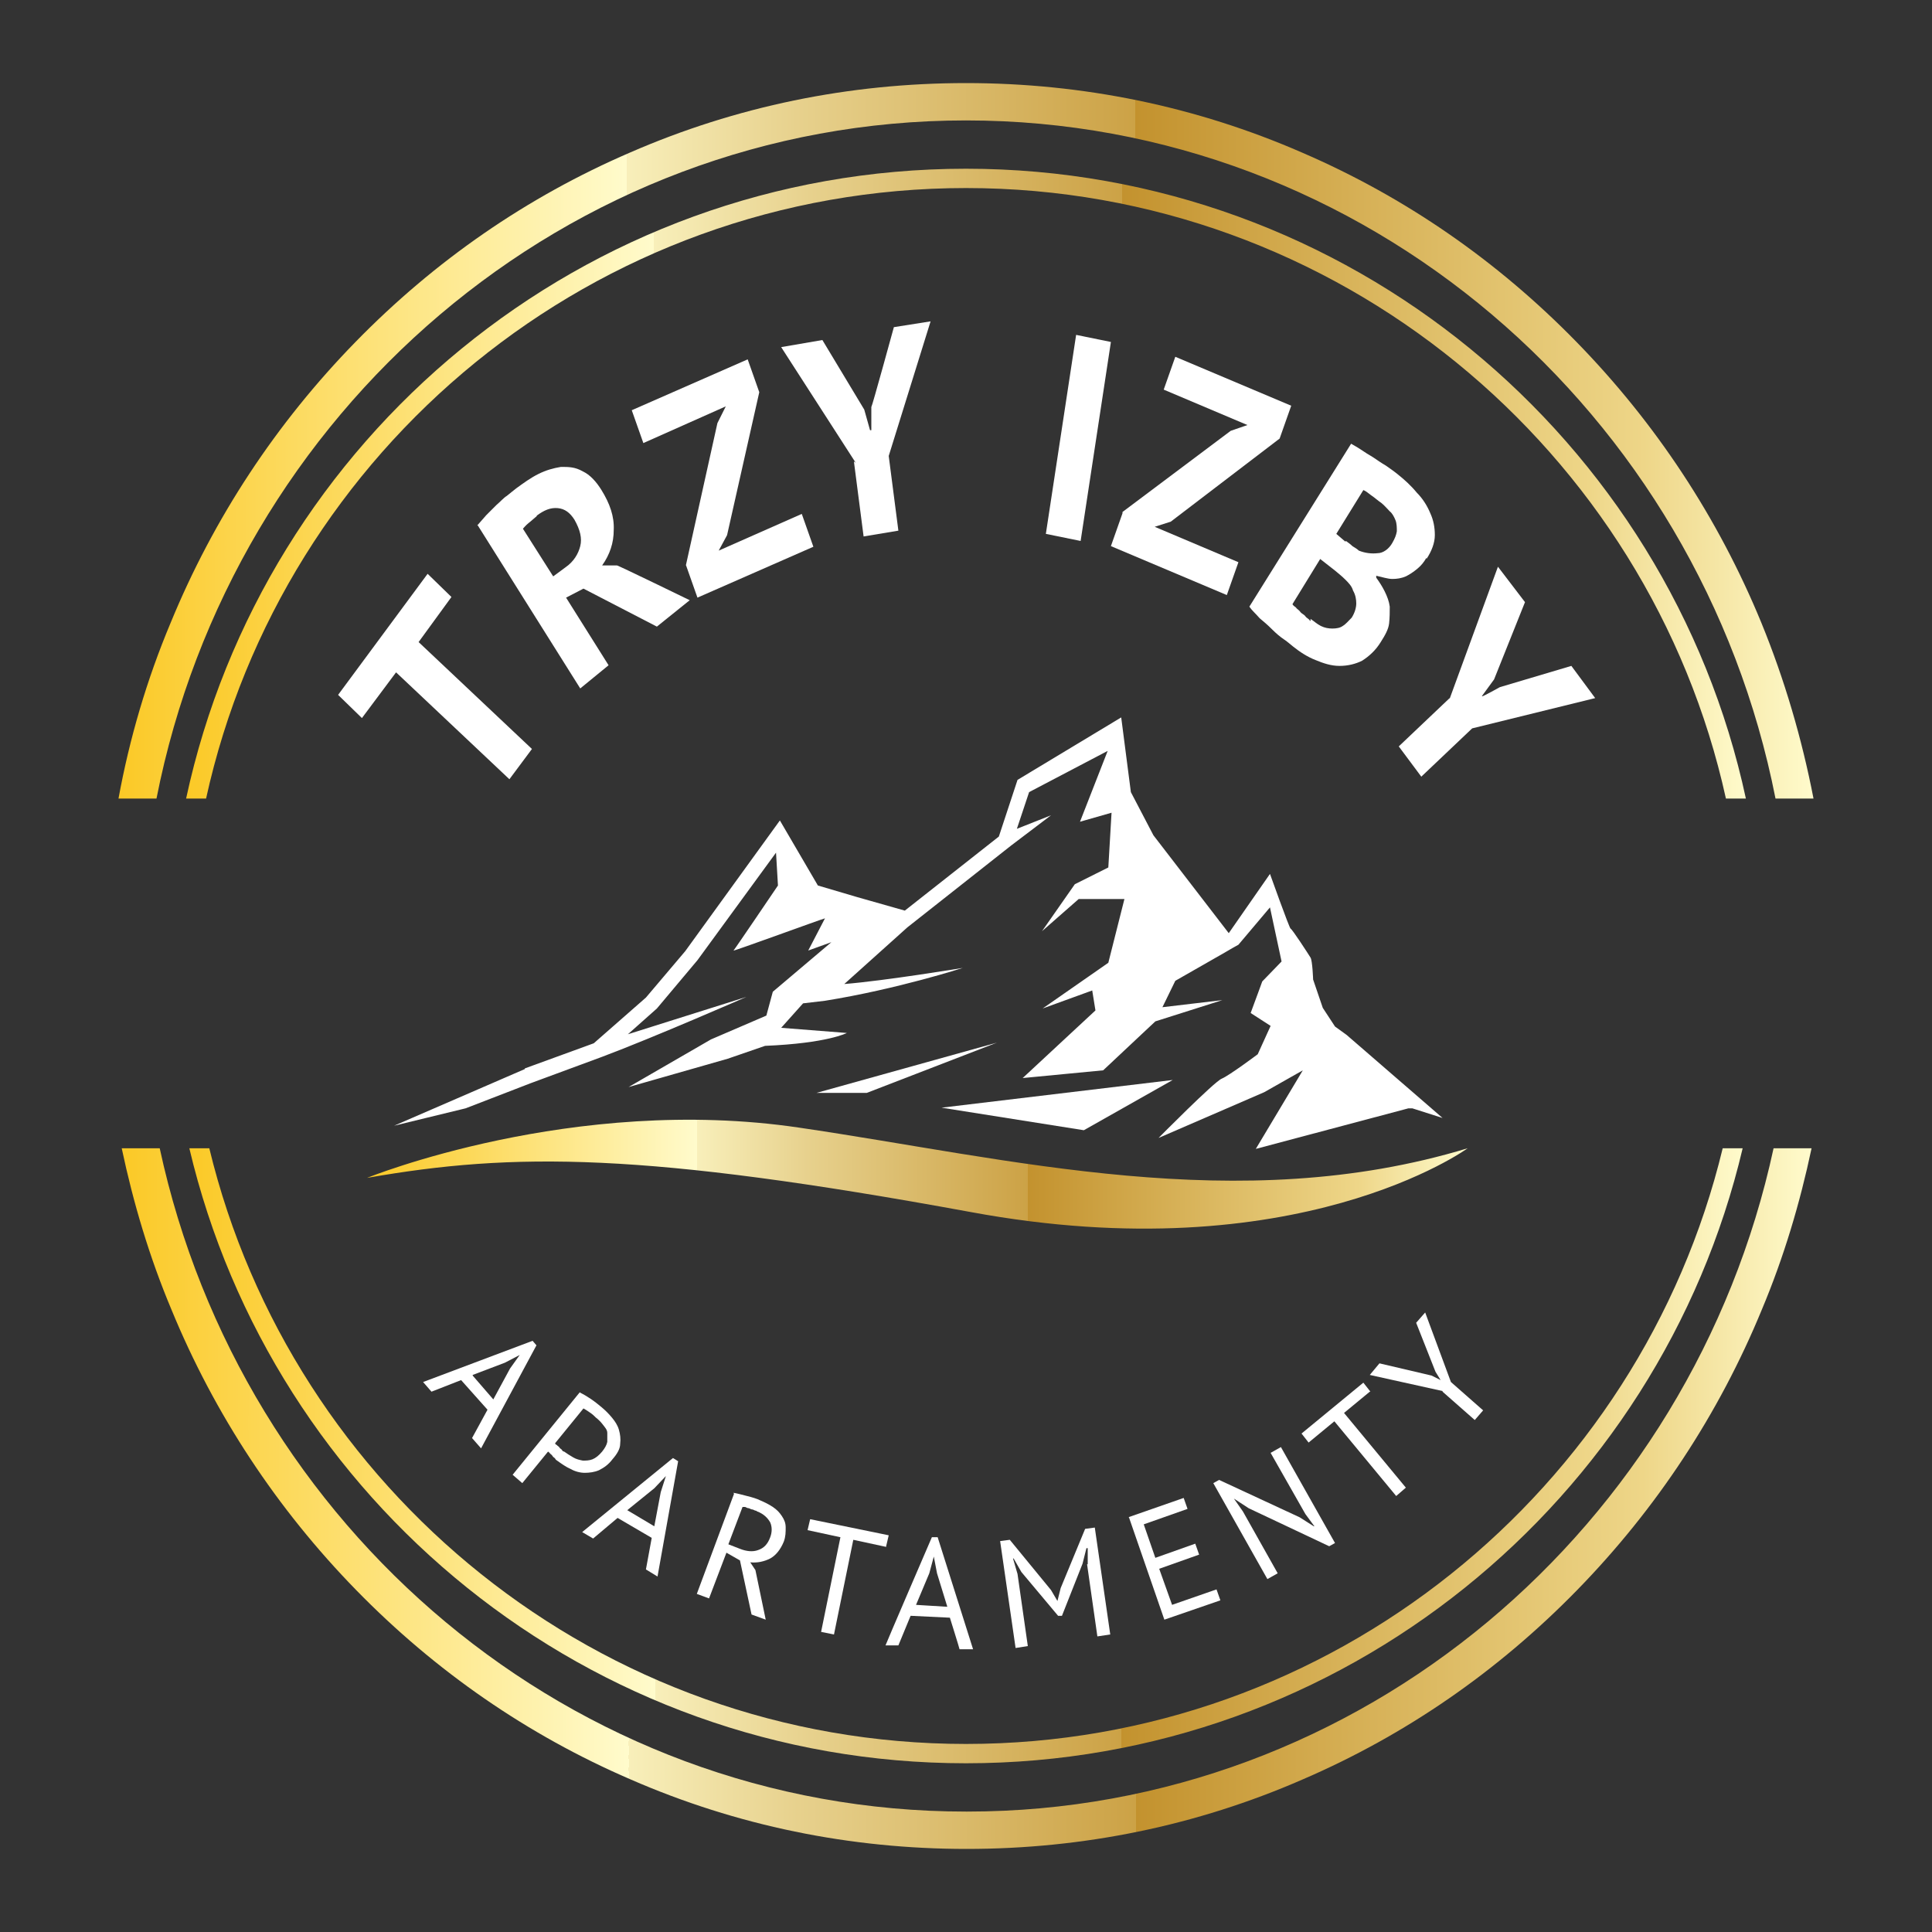 <?xml version="1.0" encoding="UTF-8"?>
<svg id="Layer_1" xmlns="http://www.w3.org/2000/svg" version="1.1" xmlns:xlink="http://www.w3.org/1999/xlink" viewBox="0 0 300 300">
  <rect x="0" y="0" width="300" height="300" fill="#333333" stroke="none"/>
  <!-- Generator: Adobe Illustrator 29.1.0, SVG Export Plug-In . SVG Version: 2.1.0 Build 142)  -->
  <defs>
    <style>
      .st0 {
        fill: #fff;
      }

      .st1 {
        fill: url(#Gold3);
      }

      .st2 {
        fill: url(#Gold);
      }

      .st3 {
        fill: url(#Gold4);
      }

      .st4 {
        fill: url(#Gold1);
      }

      .st5 {
        fill: url(#Gold2);
      }
    </style>
    <linearGradient id="Gold" x1="57" y1="182.3" x2="227.9" y2="182.3" gradientUnits="userSpaceOnUse">
      <stop offset="0" stop-color="#fbc926"/>
      <stop offset=".3" stop-color="#fffbcc"/>
      <stop offset=".3" stop-color="#f8efba"/>
      <stop offset=".4" stop-color="#e7d18d"/>
      <stop offset=".6" stop-color="#cca246"/>
      <stop offset=".6" stop-color="#c3922e"/>
      <stop offset=".9" stop-color="#eed688"/>
      <stop offset="1" stop-color="#fffbcc"/>
    </linearGradient>
    <linearGradient id="Gold1" data-name="Gold" x1="18.4" y1="68.4" x2="281.6" y2="68.4" xlink:href="#Gold"/>
    <linearGradient id="Gold2" data-name="Gold" x1="18.9" y1="232.7" x2="281.3" y2="232.7" xlink:href="#Gold"/>
    <linearGradient id="Gold3" data-name="Gold" x1="29.4" y1="226" x2="270.6" y2="226" xlink:href="#Gold"/>
    <linearGradient id="Gold4" data-name="Gold" x1="28.9" y1="75.1" x2="271.1" y2="75.1" xlink:href="#Gold"/>
  </defs>
  <g>
    <g>
      <path class="st0" d="M81.5,165.9l10.7-3.9,8.1-7.1,6.1-7.2,14.7-20.3,5.9,10.1,6.1,1.8,7.4,2.1,14.6-11.5,2.9-8.8,16.1-9.7,1.5,11.6,3.5,6.7,11.7,15.2,6.4-9.2s3,8.4,3.2,8.5c.2,0,2.8,4,3.1,4.5s.4,3.4.4,3.4l1.5,4.4,1.9,2.9,1.8,1.3h0l14.9,12.9-4.7-1.5h-.6l-23.7,6.3,7.3-12.2-6,3.4-16.4,7.1s8.6-8.7,9.8-9.2,5.6-3.8,5.6-3.8l2-4.4-3.1-2,1.4-3.8.4-1.1,3-3.1-1.8-8.4-4.9,5.8-.9.5-1.2.7-7.7,4.4-2,4.1,9.3-1.1-10.4,3.3-8.1,7.6-12.5,1.2,11.3-10.5-.5-3.1-7.7,2.8,10.2-7.1,2.5-9.9h-7.1l-5.7,5,5.1-7.3,5.2-2.6.5-8.5-4.9,1.4,4.3-11-12.2,6.4-1.9,5.7,5.3-2.1-6.2,4.7-16.1,12.7-9.8,8.8c6.3-.5,18.4-2.5,18.4-2.5,0,0-10.2,3.3-21.4,5.1l-3.4.4-3.4,3.8,10.2.8s-3,1.6-12.7,2l-5.8,2-15.4,4.4,12.8-7.4,8.6-3.7,1-3.7,9.1-7.7-3.6,1.3,2.6-5c-.2,0-14.4,5.2-14.2,5,.2-.2,6.9-10.1,6.9-10.1l-.3-5.1-12.2,16.7-6.3,7.5-4.5,4,18.4-5.8s-14.4,6.3-22.4,9.3l-11.1,4.1-10.1,3.9-11.1,2.7,20.3-8.8h0Z"/>
      <polygon class="st0" points="134.6 169.7 126.8 169.7 154.8 161.9 134.6 169.7"/>
      <polygon class="st0" points="168.3 175.5 146.2 172 182.1 167.7 168.3 175.5"/>
    </g>
    <path class="st2" d="M57,182.9s32-13,67.1-7.8c32.8,4.8,68.2,14,103.8,3.2,0,0-26.5,19.3-77.2,9.9-50.7-9.3-70.9-9.3-93.7-5.3h0Z"/>
  </g>
  <g>
    <path class="st0" d="M75.7,218.9l-4.1-4.6-4.6,1.8-1.3-1.5,17-6.4.6.7-8.6,16-1.4-1.6,2.4-4.4ZM73.4,213.6l3.2,3.7,2.6-4.8,1.5-2.1h0l-2.3,1.2-5,1.9h0Z"/>
    <path class="st0" d="M90,216.2c.6.3,1.1.6,1.7,1s1.1.8,1.7,1.3,1.1,1,1.6,1.6.9,1.2,1.1,1.9.3,1.4.2,2.2c0,.8-.5,1.6-1.2,2.4-.6.8-1.3,1.3-2.1,1.7-.7.3-1.5.4-2.2.4s-1.5-.2-2.2-.6c-.7-.3-1.4-.8-2.1-1.3,0,0-.2-.1-.3-.3,0-.1-.3-.2-.4-.4s-.3-.3-.4-.4c0-.1-.2-.2-.3-.3l-4,4.9-1.5-1.3,10.5-12.9h0ZM92.3,219.9c-.3-.3-.6-.5-.9-.7s-.6-.4-.8-.5l-4.4,5.4s0,.2.3.3c0,.1.3.2.4.4,0,.1.3.2.4.4,0,.1.2.2.3.2.4.3.9.6,1.4.9.5.3,1,.4,1.5.5.5,0,1,0,1.5-.2s1-.6,1.5-1.2c.4-.5.7-1,.8-1.5v-1.4c0-.5-.4-.9-.7-1.3-.3-.4-.7-.8-1.1-1.1l-.2-.2Z"/>
    <path class="st0" d="M101.2,238.8l-5.3-3.1-3.8,3.2-1.7-1,14.1-11.5.8.5-3.2,17.9-1.8-1.1.9-4.9h0ZM97.4,234.5l4.2,2.5,1-5.3.8-2.5h0l-1.8,1.9-4.2,3.4h0Z"/>
    <path class="st0" d="M113.9,231.8c.6.1,1.3.3,2.1.5.8.2,1.5.4,2.1.7.7.3,1.3.6,1.9,1s1,.8,1.4,1.4.6,1.1.6,1.8,0,1.4-.3,2.2c-.5,1.2-1.2,2.1-2.1,2.6-1,.5-2,.7-3.1.6l.8,1.2,1.6,7.7-2.2-.8-1.8-8.4-2.1-1.2-2.7,7.1-1.9-.7,5.8-15.6h-.1ZM117.5,234.6c-.2,0-.4-.1-.6-.2-.2,0-.4-.1-.6-.2-.2,0-.4-.1-.6-.2h-.4l-2.2,5.8,1.8.7c1,.4,2,.5,2.8.2.9-.3,1.5-.9,1.9-2,.3-.8.3-1.6,0-2.3-.4-.7-1-1.3-2-1.7h-.1Z"/>
    <path class="st0" d="M137.6,240.2l-5.1-1.1-3,14.7-2-.4,3-14.7-5.1-1.1.4-1.7,12.2,2.5-.4,1.7h0Z"/>
    <path class="st0" d="M147.6,251.2l-6.2-.3-1.9,4.6h-2c0-.1,7.2-16.8,7.2-16.8h.9l5.5,17.4h-2.1c0-.1-1.5-4.9-1.5-4.9h.1ZM142.2,249.2l4.9.3-1.6-5.2-.5-2.6h0l-.7,2.6-2.1,5h0Z"/>
    <path class="st0" d="M168.9,242.9v-2.5h-.2l-.6,2.4-3.2,8.1h-.6l-5.7-6.8-1.2-2.1h-.1l.7,2.4,1.6,11.2-1.9.3-2.4-16.6,1.5-.2,6.4,7.8,1,1.7h0l.5-2,3.8-9.2,1.5-.2,2.4,16.6-2,.3-1.6-11.2h.1Z"/>
    <path class="st0" d="M175.2,235.6l8.6-3,.6,1.7-6.8,2.4,1.8,5.2,6.2-2.2.6,1.7-6.2,2.2,2,5.6,6.9-2.4.6,1.7-8.7,3-5.5-15.9h-.1Z"/>
    <path class="st0" d="M193.9,234.2l-2.3-1.5h0l1.4,2,5.4,9.6-1.6.9-8.4-14.9.9-.5,12.5,5.8,2.2,1.4h.1l-1.4-1.9-5.4-9.5,1.6-.9,8.4,14.9-.9.5-12.5-5.9h0Z"/>
    <path class="st0" d="M212.7,216.1l-4,3.3,9.6,11.6-1.5,1.3-9.6-11.6-4,3.3-1.1-1.4,9.6-7.9,1.1,1.4h-.1Z"/>
    <path class="st0" d="M224,216l-11.3-2.5,1.5-1.8,8.1,1.9,1.4.7h0l-.8-1.3-3-7.6,1.4-1.6,4,10.8,5,4.4-1.3,1.5-5-4.4h0Z"/>
  </g>
  <g>
    <path class="st0" d="M70.1,92.7l-5.1,7,17.6,16.6-3.5,4.7-17.6-16.6-5.3,7.1-3.7-3.6,13.9-18.8,3.7,3.6Z"/>
    <path class="st0" d="M74.1,81.6l1.4-1.6c.5-.5,1.1-1.1,1.6-1.6.6-.5,1.1-1.1,1.6-1.4.5-.4,1.1-.9,1.5-1.2,1.1-.8,2.2-1.6,3.4-2.2s2.3-.9,3.5-1.1c1.2,0,2.2,0,3.4.7,1.1.5,2.1,1.6,2.9,2.9,1.3,2.1,2,4.1,1.9,6.2,0,2-.6,3.8-1.8,5.5h2.3c0-.1,11.3,5.4,11.3,5.4l-5.1,4.1-11.4-5.9-2.7,1.4,6.6,10.5-4.4,3.6-15.9-25.3h-.2ZM83.4,80.1c-.5.4-.9.8-1.3,1.1-.5.4-.7.7-.9.9l4.7,7.4,1.9-1.4c1.3-.9,2-2.1,2.3-3.3s0-2.5-.9-4.1c-.7-1.1-1.5-1.7-2.6-1.8-1.1-.1-2.1.3-3.3,1.2h.1Z"/>
    <path class="st0" d="M106.5,87.8l4.9-22.1,1.3-2.6-12.8,5.7-1.8-5.1,18-7.9,1.8,5.1-5,22.2-1.3,2.4,12.9-5.7,1.8,5.1-18,7.9-1.8-5.1h0Z"/>
    <path class="st0" d="M132.9,71.9l-11.6-18,6.4-1.1,6.5,10.8.9,3.2h.2v-3.6c.1,0,3.5-12.4,3.5-12.4l5.7-.9-6.5,20.9,1.5,11.6-5.4.9-1.5-11.6h.1Z"/>
    <path class="st0" d="M167.1,52l5.4,1.1-4.7,30.9-5.4-1.1s4.7-30.9,4.7-30.9Z"/>
    <path class="st0" d="M174.3,79.5l16.8-12.6,2.6-.9-13-5.5,1.8-5.1,18,7.6-1.8,5.1-16.9,12.9-2.5.8,13,5.5-1.8,5.1-18-7.6,1.8-5.1h0Z"/>
    <path class="st0" d="M221.5,86.6c-.4.7-.8,1.2-1.4,1.7s-1.2.9-1.8,1.2c-.7.3-1.4.4-2.1.4s-1.6-.3-2.5-.5v.3c.5.7.9,1.3,1.3,2.1s.7,1.6.8,2.4c0,.8,0,1.7-.1,2.6s-.6,1.8-1.3,2.9c-.8,1.3-1.8,2.2-2.9,2.9-1,.5-2.2.8-3.5.8s-2.5-.4-3.7-.9c-1.3-.5-2.5-1.3-3.5-2.1-.4-.3-.8-.7-1.4-1.1s-1.2-.9-1.9-1.6-1.3-1.2-1.9-1.7c-.6-.7-1.2-1.2-1.6-1.8l15.8-25.3c.5.3.9.5,1.5.9s1.2.8,1.9,1.2c.6.4,1.3.9,2,1.3.7.5,1.3.9,1.9,1.4,1,.8,2,1.7,2.9,2.8.9.9,1.6,2,2.1,3.2.5,1.1.7,2.2.7,3.4s-.5,2.5-1.3,3.7h0ZM203.5,96.1c.6.4,1,.8,1.6,1.1.6.3,1.2.4,1.8.4s1.2-.1,1.6-.4c.5-.3.9-.8,1.4-1.3.5-.8.7-1.6.7-2.2s-.1-1.3-.5-2c-.2-.7-.7-1.2-1.2-1.7s-1-.9-1.6-1.4l-2.3-1.8-4.3,7c0,.1.2.3.5.5.2.3.5.4.7.7.2.3.6.4.8.7s.6.4.7.7h.1ZM209,84c.4.3.7.5,1,.8.5.3.8.5,1,.7,1,.4,2,.5,2.9.4.9,0,1.8-.7,2.3-1.6.4-.7.6-1.2.7-1.8,0-.5,0-1.2-.2-1.7s-.5-1.1-.9-1.4c-.4-.4-.8-.9-1.3-1.3-.6-.4-1-.8-1.6-1.2-.5-.4-.9-.7-1.2-.8l-4.2,6.8,1.4,1.2h0Z"/>
    <path class="st0" d="M225.1,108.5l7.5-20.5,4.2,5.5-4.8,12-1.9,2.6h.1c0,.1,2.7-1.4,2.7-1.4l11.1-3.3,3.7,5-19.1,4.7-7.9,7.5-3.5-4.7,7.9-7.5h0Z"/>
  </g>
  <g>
    <path class="st4" d="M150,18.7c62,0,113.9,45.3,125.7,105.3h5.9c-1.8-9.3-4.5-18.5-8.1-27.3-6.7-16.3-16.4-31-28.7-43.6s-26.6-22.5-42.6-29.4c-16.5-7.2-34.1-10.8-52.2-10.8s-35.7,3.6-52.2,10.8c-16,6.9-30.3,16.8-42.6,29.4-12.3,12.6-22,27.3-28.7,43.6-3.7,8.8-6.4,18-8.1,27.3h5.9c11.8-60,63.7-105.3,125.7-105.3h0Z"/>
    <path class="st5" d="M150,281.3c-61.2,0-112.5-44.1-125.2-103h-5.9c1.8,8.5,4.3,16.9,7.7,25,6.7,16.3,16.4,31,28.7,43.6s26.6,22.5,42.6,29.4c16.5,7.2,34.1,10.8,52.2,10.8s35.7-3.6,52.2-10.8c16-6.9,30.3-16.8,42.6-29.4s22-27.3,28.7-43.6c3.4-8.1,5.9-16.5,7.7-25h-5.9c-12.7,58.8-64,103-125.2,103h-.2Z"/>
    <path class="st1" d="M150,270.8c-56.9,0-104.7-39.5-117.5-92.5h-3.1c12.9,54.7,62,95.5,120.6,95.5s107.7-40.8,120.6-95.5h-3.1c-12.8,53-60.6,92.5-117.5,92.5Z"/>
    <path class="st3" d="M150,29.2c57.7,0,106.1,40.7,118,94.8h3.1c-12-55.8-61.7-97.8-121.1-97.8S40.9,68.1,28.9,124h3.1c11.9-54.2,60.3-94.8,118-94.8Z"/>
  </g>
</svg>